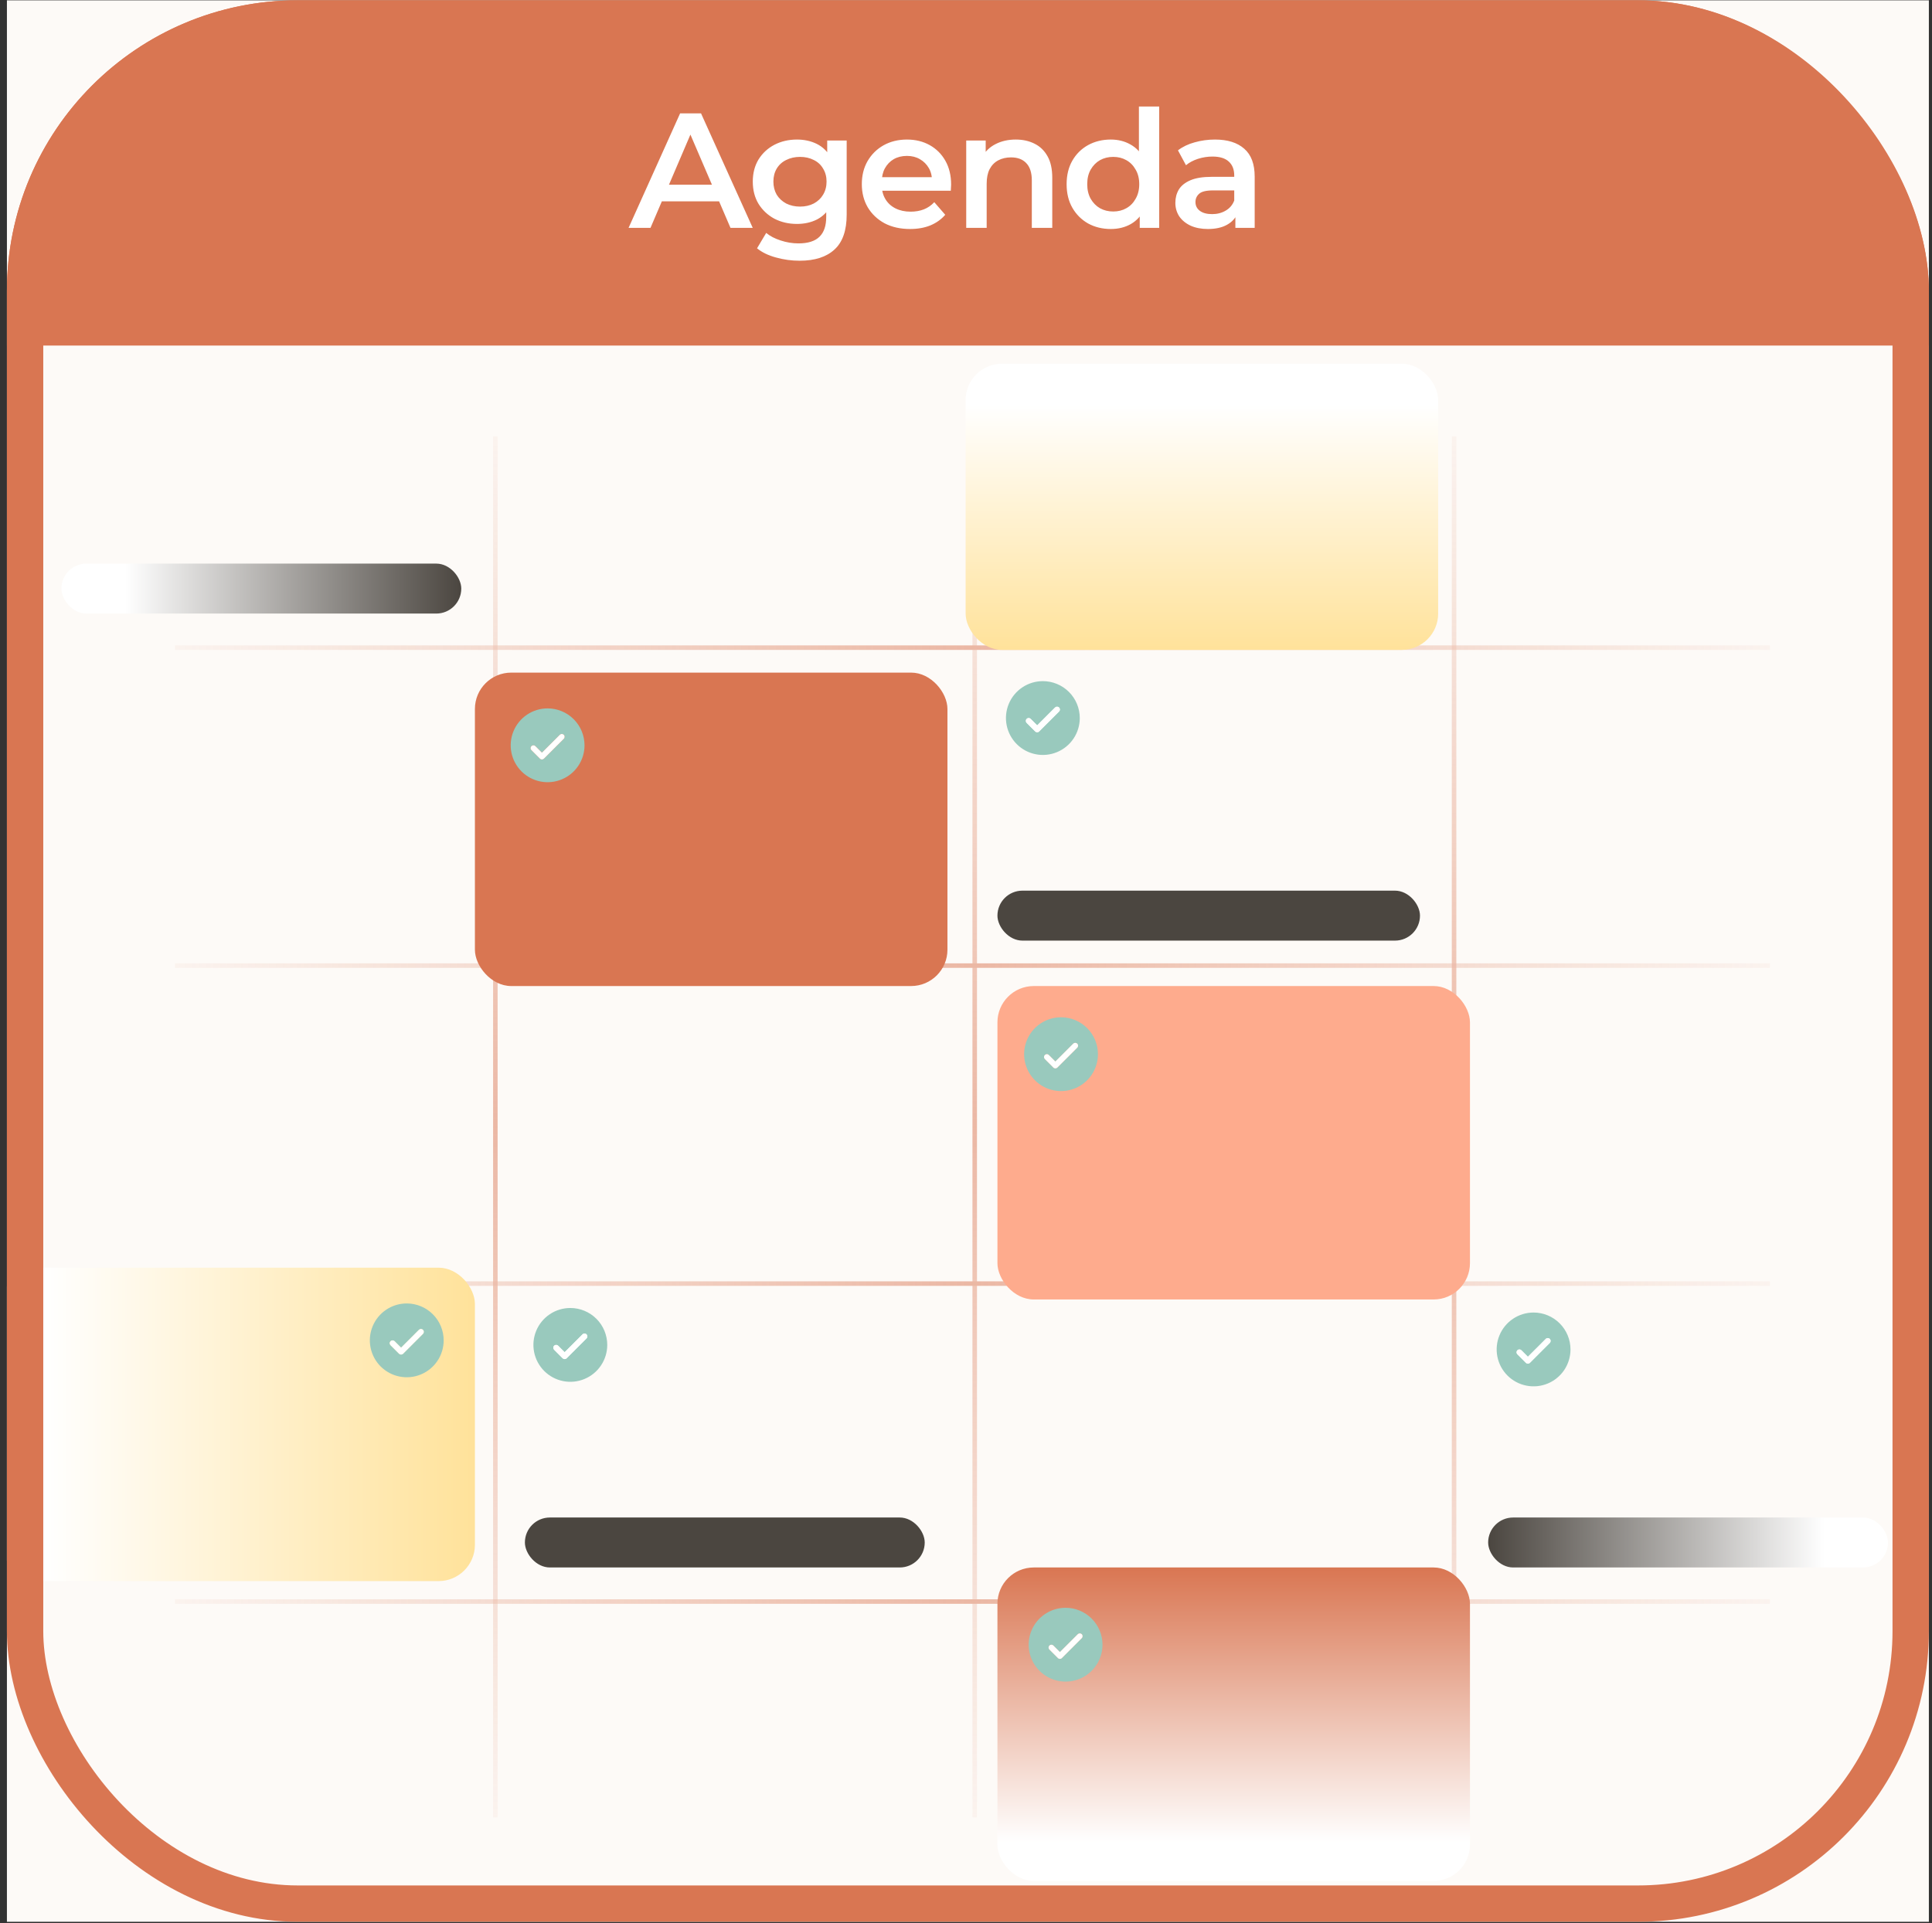 <?xml version="1.0" encoding="UTF-8"?>
<svg xmlns="http://www.w3.org/2000/svg" width="237" height="236" viewBox="0 0 237 236" fill="none">
  <rect x="0" y="0" width="237" height="236" fill="#333333" stroke="none"/>
  <rect width="235.767" height="235.767" transform="translate(0.849 0.041)" fill="#FDFAF7"></rect>
  <g clip-path="url(#clip0_7108_870)">
    <rect x="0.849" y="0.041" width="235.767" height="42.36" fill="#D97652"></rect>
    <path d="M77.108 27.959L83.429 13.913H85.997L92.338 27.959H89.609L84.171 15.297H85.215L79.797 27.959H77.108ZM80.018 24.708L80.72 22.662H88.305L89.007 24.708H80.018ZM98.084 31.992C97.094 31.992 96.124 31.858 95.174 31.591C94.238 31.336 93.469 30.962 92.867 30.467L93.99 28.581C94.459 28.969 95.047 29.276 95.756 29.504C96.479 29.745 97.208 29.865 97.943 29.865C99.121 29.865 99.983 29.591 100.532 29.042C101.08 28.507 101.354 27.698 101.354 26.614V24.708L101.555 22.28L101.475 19.852V17.244H103.863V26.334C103.863 28.273 103.368 29.698 102.378 30.607C101.388 31.53 99.957 31.992 98.084 31.992ZM97.763 27.477C96.746 27.477 95.823 27.263 94.994 26.835C94.178 26.394 93.529 25.785 93.047 25.009C92.579 24.233 92.345 23.324 92.345 22.28C92.345 21.25 92.579 20.347 93.047 19.571C93.529 18.796 94.178 18.194 94.994 17.766C95.823 17.337 96.746 17.123 97.763 17.123C98.672 17.123 99.488 17.304 100.211 17.665C100.933 18.026 101.508 18.588 101.936 19.351C102.378 20.113 102.599 21.09 102.599 22.28C102.599 23.471 102.378 24.454 101.936 25.23C101.508 25.992 100.933 26.561 100.211 26.935C99.488 27.297 98.672 27.477 97.763 27.477ZM98.144 25.35C98.773 25.35 99.335 25.223 99.829 24.969C100.324 24.701 100.706 24.34 100.973 23.886C101.254 23.417 101.395 22.882 101.395 22.28C101.395 21.678 101.254 21.15 100.973 20.695C100.706 20.227 100.324 19.872 99.829 19.632C99.335 19.378 98.773 19.25 98.144 19.25C97.515 19.25 96.947 19.378 96.439 19.632C95.944 19.872 95.556 20.227 95.275 20.695C95.007 21.15 94.873 21.678 94.873 22.28C94.873 22.882 95.007 23.417 95.275 23.886C95.556 24.34 95.944 24.701 96.439 24.969C96.947 25.223 97.515 25.35 98.144 25.35ZM111.639 28.099C110.449 28.099 109.405 27.865 108.509 27.397C107.626 26.915 106.937 26.26 106.442 25.43C105.961 24.601 105.72 23.658 105.72 22.601C105.72 21.531 105.954 20.588 106.422 19.772C106.904 18.943 107.559 18.294 108.389 17.826C109.231 17.358 110.188 17.123 111.258 17.123C112.301 17.123 113.231 17.351 114.047 17.806C114.863 18.261 115.505 18.903 115.973 19.732C116.441 20.561 116.675 21.538 116.675 22.662C116.675 22.768 116.669 22.889 116.655 23.023C116.655 23.156 116.649 23.284 116.635 23.404H107.706V21.738H115.311L114.328 22.26C114.341 21.645 114.214 21.103 113.947 20.635C113.679 20.167 113.311 19.799 112.843 19.531C112.388 19.264 111.86 19.13 111.258 19.13C110.643 19.13 110.101 19.264 109.633 19.531C109.178 19.799 108.817 20.173 108.549 20.655C108.295 21.123 108.168 21.678 108.168 22.32V22.722C108.168 23.364 108.315 23.932 108.609 24.427C108.904 24.922 109.318 25.303 109.853 25.571C110.388 25.838 111.004 25.972 111.699 25.972C112.301 25.972 112.843 25.879 113.325 25.691C113.806 25.504 114.234 25.21 114.609 24.808L115.953 26.354C115.472 26.915 114.863 27.35 114.127 27.658C113.405 27.952 112.575 28.099 111.639 28.099ZM124.607 17.123C125.463 17.123 126.226 17.291 126.895 17.625C127.577 17.959 128.112 18.474 128.5 19.17C128.888 19.852 129.082 20.735 129.082 21.819V27.959H126.574V22.14C126.574 21.19 126.346 20.481 125.891 20.013C125.45 19.545 124.828 19.311 124.025 19.311C123.437 19.311 122.915 19.431 122.46 19.672C122.005 19.913 121.651 20.274 121.397 20.755C121.156 21.224 121.036 21.819 121.036 22.541V27.959H118.527V17.244H120.915V20.133L120.494 19.25C120.868 18.568 121.41 18.047 122.119 17.685C122.841 17.311 123.671 17.123 124.607 17.123ZM136.26 28.099C135.23 28.099 134.301 27.872 133.471 27.417C132.655 26.949 132.013 26.307 131.545 25.491C131.077 24.675 130.843 23.712 130.843 22.601C130.843 21.491 131.077 20.528 131.545 19.712C132.013 18.896 132.655 18.261 133.471 17.806C134.301 17.351 135.23 17.123 136.26 17.123C137.157 17.123 137.959 17.324 138.668 17.725C139.377 18.113 139.939 18.709 140.354 19.511C140.768 20.314 140.976 21.344 140.976 22.601C140.976 23.845 140.775 24.875 140.374 25.691C139.973 26.494 139.417 27.096 138.708 27.497C137.999 27.898 137.183 28.099 136.26 28.099ZM136.561 25.952C137.163 25.952 137.698 25.818 138.167 25.551C138.648 25.283 139.029 24.895 139.31 24.387C139.605 23.879 139.752 23.284 139.752 22.601C139.752 21.906 139.605 21.31 139.31 20.816C139.029 20.307 138.648 19.919 138.167 19.652C137.698 19.384 137.163 19.25 136.561 19.25C135.959 19.25 135.418 19.384 134.936 19.652C134.468 19.919 134.087 20.307 133.792 20.816C133.512 21.31 133.371 21.906 133.371 22.601C133.371 23.284 133.512 23.879 133.792 24.387C134.087 24.895 134.468 25.283 134.936 25.551C135.418 25.818 135.959 25.952 136.561 25.952ZM139.812 27.959V25.43L139.912 22.581L139.712 19.732V13.07H142.2V27.959H139.812ZM151.545 27.959V25.792L151.405 25.33V21.538C151.405 20.802 151.184 20.234 150.743 19.832C150.301 19.418 149.632 19.21 148.736 19.21C148.134 19.21 147.539 19.304 146.95 19.491C146.375 19.678 145.887 19.939 145.485 20.274L144.502 18.448C145.077 18.006 145.76 17.679 146.549 17.465C147.351 17.237 148.181 17.123 149.037 17.123C150.589 17.123 151.786 17.498 152.629 18.247C153.485 18.983 153.913 20.127 153.913 21.678V27.959H151.545ZM148.174 28.099C147.372 28.099 146.669 27.965 146.067 27.698C145.465 27.417 144.997 27.036 144.663 26.554C144.342 26.059 144.181 25.504 144.181 24.889C144.181 24.287 144.322 23.745 144.603 23.264C144.897 22.782 145.372 22.401 146.027 22.12C146.683 21.839 147.552 21.698 148.636 21.698H151.746V23.364H148.816C147.96 23.364 147.385 23.504 147.091 23.785C146.796 24.053 146.649 24.387 146.649 24.788C146.649 25.243 146.83 25.604 147.191 25.872C147.552 26.14 148.054 26.273 148.696 26.273C149.311 26.273 149.86 26.133 150.341 25.852C150.836 25.571 151.191 25.156 151.405 24.608L151.826 26.113C151.585 26.741 151.151 27.23 150.522 27.578C149.906 27.925 149.124 28.099 148.174 28.099Z" fill="white"></path>
    <g opacity="0.5">
      <line x1="21.472" y1="79.466" x2="217.109" y2="79.466" stroke="url(#paint0_linear_7108_870)" stroke-width="0.557"></line>
      <line x1="21.472" y1="118.482" x2="217.109" y2="118.482" stroke="url(#paint1_linear_7108_870)" stroke-width="0.557"></line>
      <line x1="21.472" y1="157.498" x2="217.109" y2="157.498" stroke="url(#paint2_linear_7108_870)" stroke-width="0.557"></line>
      <line x1="21.472" y1="196.514" x2="217.109" y2="196.514" stroke="url(#paint3_linear_7108_870)" stroke-width="0.557"></line>
      <line x1="178.371" y1="53.548" x2="178.371" y2="222.989" stroke="url(#paint4_linear_7108_870)" stroke-width="0.557"></line>
      <line x1="119.569" y1="53.548" x2="119.569" y2="222.989" stroke="url(#paint5_linear_7108_870)" stroke-width="0.557"></line>
      <line x1="60.766" y1="53.548" x2="60.766" y2="222.989" stroke="url(#paint6_linear_7108_870)" stroke-width="0.557"></line>
    </g>
    <rect x="58.258" y="82.531" width="57.966" height="38.459" rx="4.459" fill="#D97652"></rect>
    <rect x="122.356" y="109.285" width="51.835" height="6.131" rx="3.066" fill="#4B4640"></rect>
    <rect x="7.537" y="69.155" width="49.048" height="6.131" rx="3.066" fill="url(#paint7_linear_7108_870)"></rect>
    <rect x="64.389" y="186.202" width="49.048" height="6.131" rx="3.066" fill="#4B4640"></rect>
    <rect x="182.552" y="186.202" width="49.048" height="6.131" rx="3.066" fill="url(#paint8_linear_7108_870)"></rect>
    <rect x="118.454" y="44.63" width="57.966" height="35.114" rx="4.459" fill="url(#paint9_linear_7108_870)"></rect>
    <rect x="122.356" y="120.99" width="57.966" height="38.459" rx="4.459" fill="#FEAB8D"></rect>
    <rect x="0.292" y="155.547" width="57.966" height="38.459" rx="4.459" fill="url(#paint10_linear_7108_870)"></rect>
    <rect x="122.356" y="192.333" width="57.966" height="38.459" rx="4.459" fill="url(#paint11_linear_7108_870)"></rect>
  </g>
  <rect x="3.078" y="2.27" width="231.308" height="231.308" rx="33.442" stroke="#D97652" stroke-width="4.459"></rect>
  <rect x="61.881" y="86.154" width="10.59" height="10.59" stroke="#D97652" stroke-width="0.557"></rect>
  <path d="M67.176 86.921C66.28 86.921 65.405 87.186 64.66 87.684C63.915 88.182 63.335 88.889 62.992 89.716C62.649 90.544 62.56 91.455 62.734 92.333C62.909 93.212 63.34 94.018 63.974 94.652C64.607 95.285 65.414 95.716 66.293 95.891C67.171 96.066 68.082 95.976 68.909 95.633C69.737 95.291 70.444 94.71 70.941 93.966C71.439 93.221 71.705 92.345 71.705 91.45C71.703 90.249 71.226 89.098 70.377 88.249C69.528 87.4 68.377 86.922 67.176 86.921ZM69.164 90.651L66.726 93.089C66.693 93.122 66.655 93.147 66.613 93.165C66.57 93.183 66.525 93.192 66.479 93.192C66.433 93.192 66.388 93.183 66.346 93.165C66.304 93.147 66.265 93.122 66.233 93.089L65.188 92.044C65.122 91.979 65.086 91.89 65.086 91.798C65.086 91.705 65.122 91.617 65.188 91.551C65.253 91.486 65.342 91.449 65.434 91.449C65.527 91.449 65.615 91.486 65.681 91.551L66.479 92.35L68.671 90.158C68.704 90.126 68.742 90.1 68.784 90.082C68.827 90.065 68.872 90.056 68.918 90.056C68.963 90.056 69.009 90.065 69.051 90.082C69.093 90.1 69.132 90.126 69.164 90.158C69.197 90.19 69.222 90.229 69.24 90.271C69.257 90.313 69.266 90.359 69.266 90.404C69.266 90.45 69.257 90.496 69.24 90.538C69.222 90.58 69.197 90.619 69.164 90.651Z" fill="#99C9BD"></path>
  <path d="M69.164 90.651L66.726 93.089C66.693 93.122 66.655 93.147 66.613 93.165C66.57 93.183 66.525 93.192 66.479 93.192C66.433 93.192 66.388 93.183 66.346 93.165C66.304 93.147 66.265 93.122 66.233 93.089L65.188 92.044C65.122 91.979 65.086 91.89 65.086 91.798C65.086 91.705 65.122 91.617 65.188 91.551C65.253 91.486 65.342 91.449 65.434 91.449C65.527 91.449 65.615 91.486 65.681 91.551L66.479 92.35L68.671 90.158C68.704 90.126 68.742 90.1 68.784 90.082C68.827 90.065 68.872 90.056 68.918 90.056C68.963 90.056 69.009 90.065 69.051 90.082C69.093 90.1 69.132 90.126 69.164 90.158C69.197 90.19 69.222 90.229 69.24 90.271C69.257 90.313 69.266 90.359 69.266 90.404C69.266 90.45 69.257 90.496 69.24 90.538C69.222 90.58 69.197 90.619 69.164 90.651Z" fill="white"></path>
  <path d="M130.159 124.822C129.263 124.822 128.388 125.088 127.643 125.585C126.898 126.083 126.318 126.79 125.975 127.618C125.632 128.445 125.542 129.356 125.717 130.234C125.892 131.113 126.323 131.92 126.957 132.553C127.59 133.186 128.397 133.618 129.275 133.792C130.154 133.967 131.064 133.877 131.892 133.535C132.719 133.192 133.427 132.611 133.924 131.867C134.422 131.122 134.687 130.246 134.687 129.351C134.686 128.15 134.209 126.999 133.36 126.15C132.511 125.301 131.359 124.823 130.159 124.822ZM132.147 128.552L129.709 130.991C129.676 131.023 129.638 131.049 129.595 131.066C129.553 131.084 129.508 131.093 129.462 131.093C129.416 131.093 129.371 131.084 129.329 131.066C129.286 131.049 129.248 131.023 129.216 130.991L128.171 129.945C128.105 129.88 128.068 129.791 128.068 129.699C128.068 129.607 128.105 129.518 128.171 129.453C128.236 129.387 128.325 129.35 128.417 129.35C128.509 129.35 128.598 129.387 128.663 129.453L129.462 130.252L131.654 128.059C131.686 128.027 131.725 128.001 131.767 127.984C131.809 127.966 131.855 127.957 131.901 127.957C131.946 127.957 131.992 127.966 132.034 127.984C132.076 128.001 132.115 128.027 132.147 128.059C132.179 128.091 132.205 128.13 132.223 128.172C132.24 128.214 132.249 128.26 132.249 128.306C132.249 128.351 132.24 128.397 132.223 128.439C132.205 128.481 132.179 128.52 132.147 128.552Z" fill="#99C9BD"></path>
  <path d="M132.147 128.552L129.709 130.991C129.676 131.023 129.638 131.049 129.595 131.066C129.553 131.084 129.508 131.093 129.462 131.093C129.416 131.093 129.371 131.084 129.329 131.066C129.286 131.049 129.248 131.023 129.216 130.991L128.171 129.945C128.105 129.88 128.068 129.791 128.068 129.699C128.068 129.607 128.105 129.518 128.171 129.453C128.236 129.387 128.325 129.35 128.417 129.35C128.509 129.35 128.598 129.387 128.663 129.453L129.462 130.252L131.654 128.059C131.686 128.027 131.725 128.001 131.767 127.984C131.809 127.966 131.855 127.957 131.901 127.957C131.946 127.957 131.992 127.966 132.034 127.984C132.076 128.001 132.115 128.027 132.147 128.059C132.179 128.091 132.205 128.13 132.223 128.172C132.24 128.214 132.249 128.26 132.249 128.306C132.249 128.351 132.24 128.397 132.223 128.439C132.205 128.481 132.179 128.52 132.147 128.552Z" fill="white"></path>
  <path d="M130.716 197.28C129.82 197.28 128.945 197.545 128.2 198.043C127.455 198.541 126.875 199.248 126.532 200.075C126.189 200.903 126.1 201.813 126.275 202.692C126.449 203.57 126.881 204.377 127.514 205.011C128.147 205.644 128.954 206.075 129.833 206.25C130.711 206.425 131.622 206.335 132.449 205.992C133.277 205.65 133.984 205.069 134.482 204.324C134.979 203.58 135.245 202.704 135.245 201.808C135.243 200.608 134.766 199.457 133.917 198.608C133.068 197.759 131.917 197.281 130.716 197.28ZM132.704 201.01L130.266 203.448C130.234 203.481 130.195 203.506 130.153 203.524C130.111 203.541 130.065 203.55 130.019 203.55C129.974 203.55 129.928 203.541 129.886 203.524C129.844 203.506 129.805 203.481 129.773 203.448L128.728 202.403C128.663 202.338 128.626 202.249 128.626 202.157C128.626 202.064 128.663 201.976 128.728 201.91C128.793 201.845 128.882 201.808 128.974 201.808C129.067 201.808 129.155 201.845 129.221 201.91L130.019 202.709L132.211 200.517C132.244 200.485 132.282 200.459 132.325 200.441C132.367 200.424 132.412 200.415 132.458 200.415C132.504 200.415 132.549 200.424 132.591 200.441C132.634 200.459 132.672 200.485 132.704 200.517C132.737 200.549 132.762 200.588 132.78 200.63C132.797 200.672 132.806 200.718 132.806 200.763C132.806 200.809 132.797 200.854 132.78 200.897C132.762 200.939 132.737 200.977 132.704 201.01Z" fill="#99C9BD"></path>
  <path d="M132.704 201.01L130.266 203.448C130.234 203.481 130.195 203.506 130.153 203.524C130.111 203.541 130.065 203.55 130.019 203.55C129.974 203.55 129.928 203.541 129.886 203.524C129.844 203.506 129.805 203.481 129.773 203.448L128.728 202.403C128.663 202.338 128.626 202.249 128.626 202.157C128.626 202.064 128.663 201.976 128.728 201.91C128.793 201.845 128.882 201.808 128.974 201.808C129.067 201.808 129.155 201.845 129.221 201.91L130.019 202.709L132.211 200.517C132.244 200.485 132.282 200.459 132.325 200.441C132.367 200.424 132.412 200.415 132.458 200.415C132.504 200.415 132.549 200.424 132.591 200.441C132.634 200.459 132.672 200.485 132.704 200.517C132.737 200.549 132.762 200.588 132.78 200.63C132.797 200.672 132.806 200.718 132.806 200.763C132.806 200.809 132.797 200.854 132.78 200.897C132.762 200.939 132.737 200.977 132.704 201.01Z" fill="white"></path>
  <path d="M69.963 160.494C69.067 160.494 68.192 160.759 67.447 161.257C66.702 161.754 66.122 162.462 65.779 163.289C65.436 164.117 65.347 165.027 65.521 165.906C65.696 166.784 66.127 167.591 66.761 168.225C67.394 168.858 68.201 169.289 69.079 169.464C69.958 169.639 70.868 169.549 71.696 169.206C72.523 168.863 73.231 168.283 73.728 167.538C74.226 166.794 74.492 165.918 74.492 165.022C74.49 163.822 74.013 162.67 73.164 161.821C72.315 160.972 71.163 160.495 69.963 160.494ZM71.951 164.224L69.513 166.662C69.48 166.695 69.442 166.72 69.4 166.738C69.357 166.755 69.312 166.764 69.266 166.764C69.22 166.764 69.175 166.755 69.133 166.738C69.09 166.72 69.052 166.695 69.02 166.662L67.975 165.617C67.909 165.552 67.873 165.463 67.873 165.371C67.873 165.278 67.909 165.19 67.975 165.124C68.04 165.059 68.129 165.022 68.221 165.022C68.314 165.022 68.402 165.059 68.468 165.124L69.266 165.923L71.458 163.731C71.49 163.698 71.529 163.673 71.571 163.655C71.614 163.638 71.659 163.629 71.705 163.629C71.75 163.629 71.796 163.638 71.838 163.655C71.88 163.673 71.919 163.698 71.951 163.731C71.983 163.763 72.009 163.802 72.027 163.844C72.044 163.886 72.053 163.931 72.053 163.977C72.053 164.023 72.044 164.068 72.027 164.111C72.009 164.153 71.983 164.191 71.951 164.224Z" fill="#99C9BD"></path>
  <path d="M71.951 164.224L69.513 166.662C69.48 166.695 69.442 166.72 69.4 166.738C69.357 166.755 69.312 166.764 69.266 166.764C69.22 166.764 69.175 166.755 69.133 166.738C69.09 166.72 69.052 166.695 69.02 166.662L67.975 165.617C67.909 165.552 67.873 165.463 67.873 165.371C67.873 165.278 67.909 165.19 67.975 165.124C68.04 165.059 68.129 165.022 68.221 165.022C68.314 165.022 68.402 165.059 68.468 165.124L69.266 165.923L71.458 163.731C71.49 163.698 71.529 163.673 71.571 163.655C71.614 163.638 71.659 163.629 71.705 163.629C71.75 163.629 71.796 163.638 71.838 163.655C71.88 163.673 71.919 163.698 71.951 163.731C71.983 163.763 72.009 163.802 72.027 163.844C72.044 163.886 72.053 163.931 72.053 163.977C72.053 164.023 72.044 164.068 72.027 164.111C72.009 164.153 71.983 164.191 71.951 164.224Z" fill="white"></path>
  <path d="M188.125 161.051C187.23 161.051 186.354 161.317 185.609 161.814C184.864 162.312 184.284 163.019 183.941 163.847C183.599 164.674 183.509 165.585 183.684 166.463C183.858 167.342 184.29 168.149 184.923 168.782C185.556 169.415 186.363 169.847 187.242 170.021C188.12 170.196 189.031 170.106 189.858 169.764C190.686 169.421 191.393 168.84 191.891 168.096C192.388 167.351 192.654 166.475 192.654 165.58C192.653 164.379 192.175 163.228 191.326 162.379C190.477 161.53 189.326 161.052 188.125 161.051ZM190.113 164.781L187.675 167.22C187.643 167.252 187.604 167.278 187.562 167.295C187.52 167.313 187.474 167.322 187.428 167.322C187.383 167.322 187.337 167.313 187.295 167.295C187.253 167.278 187.214 167.252 187.182 167.22L186.137 166.174C186.072 166.109 186.035 166.02 186.035 165.928C186.035 165.836 186.072 165.747 186.137 165.682C186.202 165.616 186.291 165.579 186.383 165.579C186.476 165.579 186.565 165.616 186.63 165.682L187.428 166.481L189.621 164.288C189.653 164.256 189.691 164.23 189.734 164.213C189.776 164.195 189.821 164.186 189.867 164.186C189.913 164.186 189.958 164.195 190 164.213C190.043 164.23 190.081 164.256 190.113 164.288C190.146 164.32 190.171 164.359 190.189 164.401C190.207 164.443 190.216 164.489 190.216 164.535C190.216 164.58 190.207 164.626 190.189 164.668C190.171 164.71 190.146 164.749 190.113 164.781Z" fill="#99C9BD"></path>
  <path d="M190.113 164.781L187.675 167.22C187.643 167.252 187.604 167.278 187.562 167.295C187.52 167.313 187.474 167.322 187.428 167.322C187.383 167.322 187.337 167.313 187.295 167.295C187.253 167.278 187.214 167.252 187.182 167.22L186.137 166.174C186.072 166.109 186.035 166.02 186.035 165.928C186.035 165.836 186.072 165.747 186.137 165.682C186.202 165.616 186.291 165.579 186.383 165.579C186.476 165.579 186.565 165.616 186.63 165.682L187.428 166.481L189.621 164.288C189.653 164.256 189.691 164.23 189.734 164.213C189.776 164.195 189.821 164.186 189.867 164.186C189.913 164.186 189.958 164.195 190 164.213C190.043 164.23 190.081 164.256 190.113 164.288C190.146 164.32 190.171 164.359 190.189 164.401C190.207 164.443 190.216 164.489 190.216 164.535C190.216 164.58 190.207 164.626 190.189 164.668C190.171 164.71 190.146 164.749 190.113 164.781Z" fill="white"></path>
  <path d="M127.929 83.577C127.034 83.577 126.158 83.842 125.413 84.34C124.669 84.838 124.088 85.545 123.745 86.372C123.403 87.2 123.313 88.11 123.488 88.989C123.662 89.867 124.094 90.674 124.727 91.308C125.36 91.941 126.167 92.372 127.046 92.547C127.924 92.722 128.835 92.632 129.662 92.289C130.49 91.946 131.197 91.366 131.695 90.621C132.192 89.876 132.458 89.001 132.458 88.105C132.457 86.905 131.979 85.754 131.13 84.904C130.281 84.055 129.13 83.578 127.929 83.577ZM129.918 87.307L127.479 89.745C127.447 89.778 127.408 89.803 127.366 89.821C127.324 89.838 127.278 89.847 127.233 89.847C127.187 89.847 127.141 89.838 127.099 89.821C127.057 89.803 127.018 89.778 126.986 89.745L125.941 88.7C125.876 88.635 125.839 88.546 125.839 88.454C125.839 88.361 125.876 88.272 125.941 88.207C126.006 88.142 126.095 88.105 126.187 88.105C126.28 88.105 126.369 88.142 126.434 88.207L127.233 89.006L129.425 86.814C129.457 86.781 129.495 86.756 129.538 86.738C129.58 86.721 129.625 86.712 129.671 86.712C129.717 86.712 129.762 86.721 129.804 86.738C129.847 86.756 129.885 86.781 129.918 86.814C129.95 86.846 129.976 86.885 129.993 86.927C130.011 86.969 130.02 87.014 130.02 87.06C130.02 87.106 130.011 87.151 129.993 87.194C129.976 87.236 129.95 87.274 129.918 87.307Z" fill="#99C9BD"></path>
  <path d="M129.918 87.307L127.479 89.745C127.447 89.778 127.408 89.803 127.366 89.821C127.324 89.838 127.278 89.847 127.233 89.847C127.187 89.847 127.141 89.838 127.099 89.821C127.057 89.803 127.018 89.778 126.986 89.745L125.941 88.7C125.876 88.635 125.839 88.546 125.839 88.454C125.839 88.361 125.876 88.272 125.941 88.207C126.006 88.142 126.095 88.105 126.187 88.105C126.28 88.105 126.369 88.142 126.434 88.207L127.233 89.006L129.425 86.814C129.457 86.781 129.495 86.756 129.538 86.738C129.58 86.721 129.625 86.712 129.671 86.712C129.717 86.712 129.762 86.721 129.804 86.738C129.847 86.756 129.885 86.781 129.918 86.814C129.95 86.846 129.976 86.885 129.993 86.927C130.011 86.969 130.02 87.014 130.02 87.06C130.02 87.106 130.011 87.151 129.993 87.194C129.976 87.236 129.95 87.274 129.918 87.307Z" fill="white"></path>
  <path d="M49.898 159.936C49.002 159.936 48.126 160.202 47.382 160.699C46.637 161.197 46.056 161.904 45.714 162.732C45.371 163.559 45.281 164.47 45.456 165.348C45.631 166.227 46.062 167.034 46.695 167.667C47.329 168.3 48.136 168.732 49.014 168.907C49.892 169.081 50.803 168.992 51.631 168.649C52.458 168.306 53.165 167.726 53.663 166.981C54.161 166.236 54.426 165.361 54.426 164.465C54.425 163.264 53.947 162.113 53.098 161.264C52.249 160.415 51.098 159.938 49.898 159.936ZM51.886 163.666L49.447 166.105C49.415 166.137 49.377 166.163 49.334 166.18C49.292 166.198 49.247 166.207 49.201 166.207C49.155 166.207 49.11 166.198 49.067 166.18C49.025 166.163 48.987 166.137 48.954 166.105L47.909 165.06C47.844 164.994 47.807 164.906 47.807 164.813C47.807 164.721 47.844 164.632 47.909 164.567C47.975 164.501 48.063 164.465 48.156 164.465C48.248 164.465 48.337 164.501 48.402 164.567L49.201 165.366L51.393 163.173C51.425 163.141 51.464 163.115 51.506 163.098C51.548 163.08 51.593 163.071 51.639 163.071C51.685 163.071 51.73 163.08 51.773 163.098C51.815 163.115 51.853 163.141 51.886 163.173C51.918 163.206 51.944 163.244 51.961 163.286C51.979 163.329 51.988 163.374 51.988 163.42C51.988 163.466 51.979 163.511 51.961 163.553C51.944 163.596 51.918 163.634 51.886 163.666Z" fill="#99C9BD"></path>
  <path d="M51.886 163.666L49.447 166.105C49.415 166.137 49.377 166.163 49.334 166.18C49.292 166.198 49.247 166.207 49.201 166.207C49.155 166.207 49.11 166.198 49.067 166.18C49.025 166.163 48.987 166.137 48.954 166.105L47.909 165.06C47.844 164.994 47.807 164.906 47.807 164.813C47.807 164.721 47.844 164.632 47.909 164.567C47.975 164.501 48.063 164.465 48.156 164.465C48.248 164.465 48.337 164.501 48.402 164.567L49.201 165.366L51.393 163.173C51.425 163.141 51.464 163.115 51.506 163.098C51.548 163.08 51.593 163.071 51.639 163.071C51.685 163.071 51.73 163.08 51.773 163.098C51.815 163.115 51.853 163.141 51.886 163.173C51.918 163.206 51.944 163.244 51.961 163.286C51.979 163.329 51.988 163.374 51.988 163.42C51.988 163.466 51.979 163.511 51.961 163.553C51.944 163.596 51.918 163.634 51.886 163.666Z" fill="white"></path>
  <defs>
    <linearGradient id="paint0_linear_7108_870" x1="21.472" y1="80.245" x2="217.109" y2="80.245" gradientUnits="userSpaceOnUse">
      <stop stop-color="#D97652" stop-opacity="0.1"></stop>
      <stop offset="0.5" stop-color="#D97652"></stop>
      <stop offset="1" stop-color="#D97652" stop-opacity="0.1"></stop>
    </linearGradient>
    <linearGradient id="paint1_linear_7108_870" x1="21.472" y1="119.26" x2="217.109" y2="119.26" gradientUnits="userSpaceOnUse">
      <stop stop-color="#D97652" stop-opacity="0.1"></stop>
      <stop offset="0.5" stop-color="#D97652"></stop>
      <stop offset="1" stop-color="#D97652" stop-opacity="0.1"></stop>
    </linearGradient>
    <linearGradient id="paint2_linear_7108_870" x1="21.472" y1="158.276" x2="217.109" y2="158.276" gradientUnits="userSpaceOnUse">
      <stop stop-color="#D97652" stop-opacity="0.1"></stop>
      <stop offset="0.5" stop-color="#D97652"></stop>
      <stop offset="1" stop-color="#D97652" stop-opacity="0.1"></stop>
    </linearGradient>
    <linearGradient id="paint3_linear_7108_870" x1="21.472" y1="197.292" x2="217.109" y2="197.292" gradientUnits="userSpaceOnUse">
      <stop stop-color="#D97652" stop-opacity="0.1"></stop>
      <stop offset="0.5" stop-color="#D97652"></stop>
      <stop offset="1" stop-color="#D97652" stop-opacity="0.1"></stop>
    </linearGradient>
    <linearGradient id="paint4_linear_7108_870" x1="177.593" y1="53.548" x2="177.593" y2="222.989" gradientUnits="userSpaceOnUse">
      <stop stop-color="#D97652" stop-opacity="0.1"></stop>
      <stop offset="0.5" stop-color="#D97652"></stop>
      <stop offset="1" stop-color="#D97652" stop-opacity="0.1"></stop>
    </linearGradient>
    <linearGradient id="paint5_linear_7108_870" x1="118.79" y1="53.548" x2="118.79" y2="222.989" gradientUnits="userSpaceOnUse">
      <stop stop-color="#D97652" stop-opacity="0.1"></stop>
      <stop offset="0.5" stop-color="#D97652"></stop>
      <stop offset="1" stop-color="#D97652" stop-opacity="0.1"></stop>
    </linearGradient>
    <linearGradient id="paint6_linear_7108_870" x1="59.988" y1="53.548" x2="59.988" y2="222.989" gradientUnits="userSpaceOnUse">
      <stop stop-color="#D97652" stop-opacity="0.1"></stop>
      <stop offset="0.5" stop-color="#D97652"></stop>
      <stop offset="1" stop-color="#D97652" stop-opacity="0.1"></stop>
    </linearGradient>
    <linearGradient id="paint7_linear_7108_870" x1="15.341" y1="72.22" x2="56.586" y2="72.22" gradientUnits="userSpaceOnUse">
      <stop stop-color="white"></stop>
      <stop offset="1" stop-color="#4B4640"></stop>
    </linearGradient>
    <linearGradient id="paint8_linear_7108_870" x1="182.552" y1="189.268" x2="223.797" y2="189.268" gradientUnits="userSpaceOnUse">
      <stop stop-color="#4B4640"></stop>
      <stop offset="1" stop-color="white"></stop>
    </linearGradient>
    <linearGradient id="paint9_linear_7108_870" x1="147.437" y1="49.719" x2="147.437" y2="79.745" gradientUnits="userSpaceOnUse">
      <stop stop-color="white"></stop>
      <stop offset="1" stop-color="#FFE29A"></stop>
    </linearGradient>
    <linearGradient id="paint10_linear_7108_870" x1="58.258" y1="174.776" x2="5.308" y2="174.776" gradientUnits="userSpaceOnUse">
      <stop stop-color="#FFE29A"></stop>
      <stop offset="1" stop-color="white"></stop>
    </linearGradient>
    <linearGradient id="paint11_linear_7108_870" x1="151.339" y1="192.333" x2="151.339" y2="226.054" gradientUnits="userSpaceOnUse">
      <stop stop-color="#D97652"></stop>
      <stop offset="1" stop-color="white"></stop>
    </linearGradient>
    <clipPath id="clip0_7108_870">
      <rect x="0.849" y="0.041" width="235.767" height="235.767" rx="35.672" fill="white"></rect>
    </clipPath>
  </defs>
</svg>
